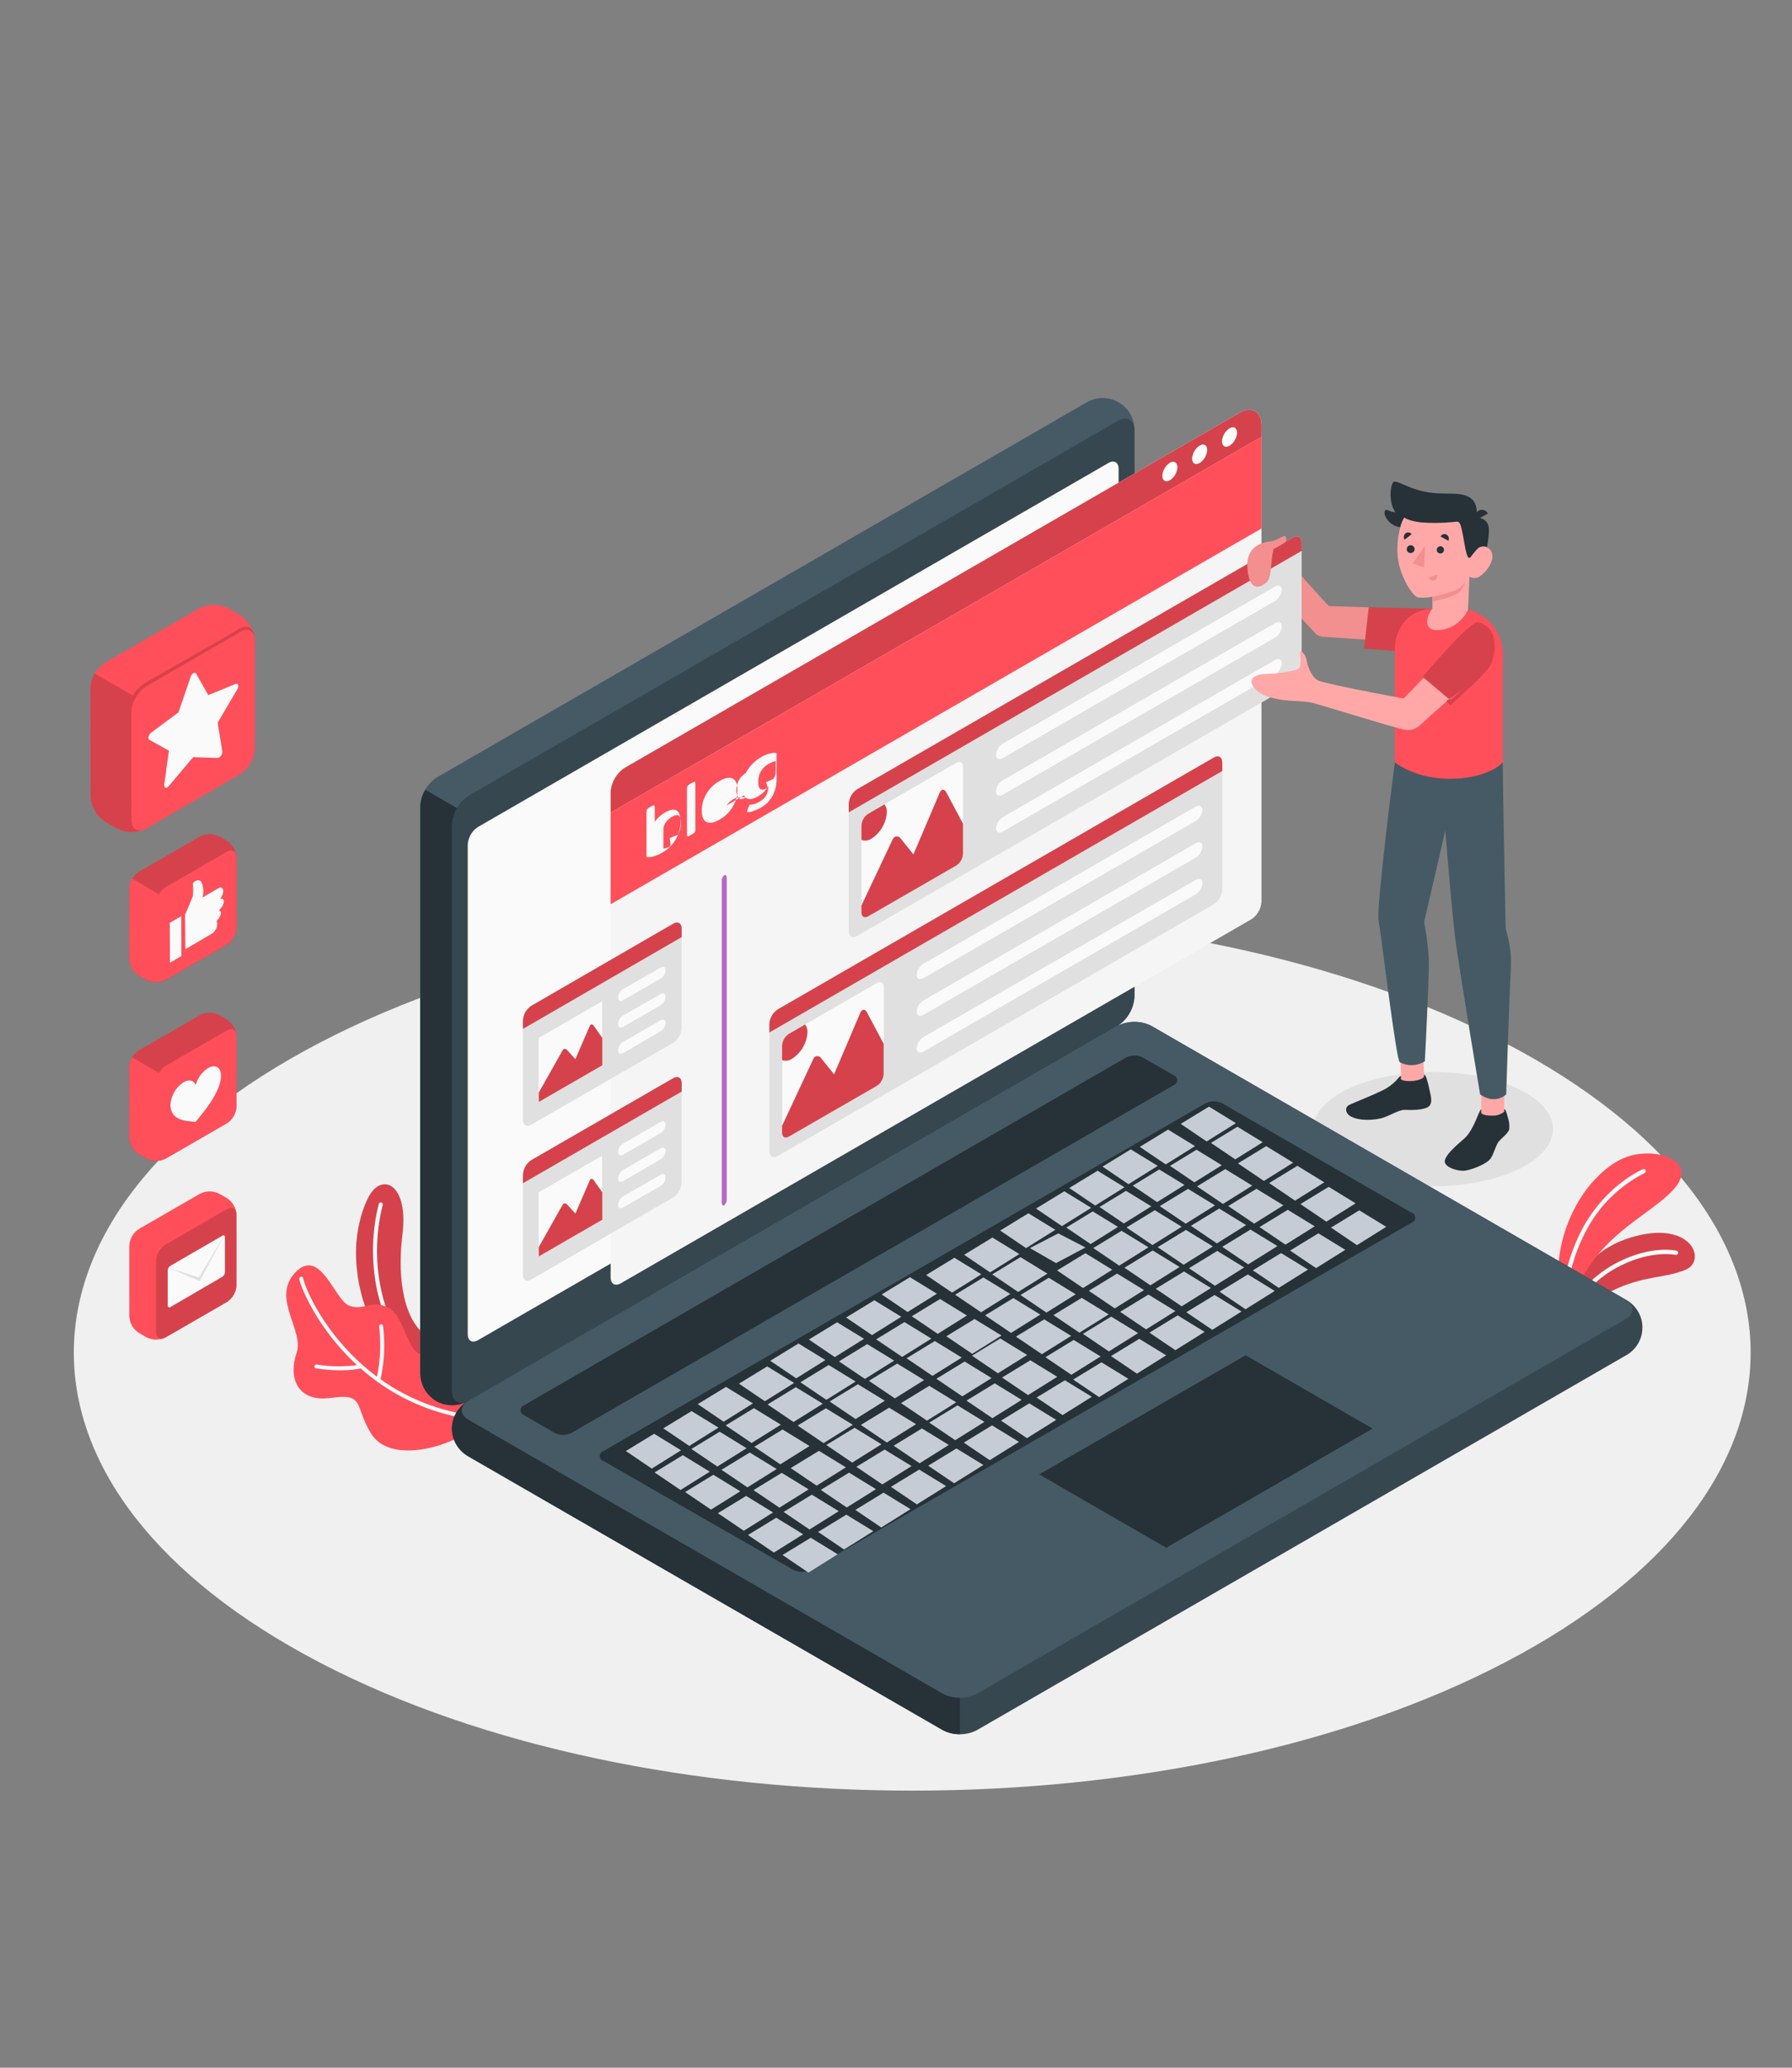 <?xml version="1.0" encoding="UTF-8"?>
<!DOCTYPE svg PUBLIC "-//W3C//DTD SVG 1.1//EN" "http://www.w3.org/Graphics/SVG/1.1/DTD/svg11.dtd">
<!-- Creator: CorelDRAW 2018 (64-Bit Evaluation Version) -->
<svg xmlns="http://www.w3.org/2000/svg" xml:space="preserve" width="88.053mm" height="101.6mm" version="1.1" style="shape-rendering:geometricPrecision; text-rendering:geometricPrecision; image-rendering:optimizeQuality; fill-rule:evenodd; clip-rule:evenodd"
viewBox="0 0 8805.28 10159.98"
 xmlns:xlink="http://www.w3.org/1999/xlink"
 enable-background="new 0 0 128 128">
 <rect x="0" y="0" width="8805.28" height="10159.98" fill="#808080" stroke="none"/>
 <defs>
  <style type="text/css">
   <![CDATA[
    .str0 {stroke:#C6CCD5;stroke-width:20;stroke-miterlimit:22.926}
    .fil9 {fill:#263238}
    .fil8 {fill:#37474F}
    .fil10 {fill:#455A64}
    .fil13 {fill:#BA68C8}
    .fil16 {fill:#C6CCD5}
    .fil4 {fill:#D6424B}
    .fil7 {fill:#E0E0E0}
    .fil3 {fill:#F0F0F0}
    .fil14 {fill:#F28F8F}
    .fil2 {fill:#F4C412}
    .fil11 {fill:whitesmoke}
    .fil0 {fill:#F6D838}
    .fil1 {fill:#FAE7A8}
    .fil5 {fill:#FAFAFA}
    .fil6 {fill:#FF4F5A}
    .fil15 {fill:#FFA8A7}
    .fil12 {fill:white}
   ]]>
  </style>
 </defs>
 <g id="Layer_x0020_1">
  <path class="fil0" d="M10636.36 3009.1c3.44,-14.77 4.77,-8.74 -13.9,-9.88 0,18.76 -4.36,15.11 13.9,9.88 19.09,33.3 4.09,18.43 -1.49,65.53 -3.56,30.1 -1.15,78.57 -1.77,110.94 -0.87,45.04 15.84,174.19 -5.35,199.55 19.91,37.66 53.28,24.73 81.5,9.25 26.73,-14.67 41.16,-24.26 69.51,-40.61 46.65,-26.91 100.92,-63.98 145.56,-82.7 21.23,-26.74 15.27,-9.07 39.86,-29.24 14.7,-12.06 14.73,-17.37 26.29,-32.3 15.26,-64.47 32.2,-341.12 -5.88,-380.94 -36.91,-15.56 -136.89,59.45 -175.21,80.89 -30.96,17.31 -55.86,33.65 -85.32,50.02 -85.77,47.68 -31.78,44.23 -87.7,49.61z"/>
  <path class="fil1" d="M10587.64 3012.19c22.33,-17.42 13.95,-24.51 34.82,-12.97 18.67,1.14 17.34,-4.89 13.9,9.88 55.92,-5.38 1.93,-1.93 87.7,-49.61 29.46,-16.37 54.36,-32.71 85.32,-50.02 38.32,-21.44 138.3,-96.45 175.21,-80.89 38.08,39.82 21.14,316.47 5.88,380.94 -11.56,14.93 -11.59,20.24 -26.29,32.3 -24.59,20.17 -18.63,2.5 -39.86,29.24 33.25,-17.68 53.55,-29.35 66.15,-61.54 36.78,-45.92 21.51,-355.84 12.76,-373.74 -11.95,-24.41 -54.27,-46.94 -94.84,-41.13 -27.19,3.9 -139.38,74.36 -171.52,93.48 -60.58,36.04 -128.41,58 -149.23,124.06z"/>
  <path class="fil2" d="M10587.64 3012.19c-7.78,60.27 -2.98,144.35 -3.03,207.25 -0.07,80.12 -17.85,156.61 43.14,165.68 21.19,-25.36 4.48,-154.51 5.35,-199.55 0.62,-32.37 -1.79,-80.84 1.77,-110.94 5.58,-47.1 20.58,-32.23 1.49,-65.53 -18.26,5.23 -13.9,8.88 -13.9,-9.88 -20.87,-11.54 -12.49,-4.45 -34.82,12.97z"/>
  <g id="_2827439865808">
   <g>
    <path class="fil3" d="M1569.33 8168.06c1608.91,840.46 4217.26,840.64 5826.17,0 1608.9,-840.65 1608.71,-2203.2 0,-3043.66 -1608.71,-840.46 -4217.26,-840.46 -5826.17,0 -1608.9,840.46 -1608.71,2203.4 0,3043.66z"/>
    <path class="fil4" d="M7737.09 6522.29c0,0 20.16,-101.39 183.75,-179.73 159.19,-76.8 250.97,-58.95 360.23,-102.92 109.25,-43.97 30.72,-250.58 -268.83,-158.8 -274.38,84.11 -302.23,321.63 -302.23,321.63l27.08 119.82z"/>
    <path class="fil5" d="M7708.29 6484.27c-0.55,0.07 -1.1,0.12 -1.64,0.12 -0.54,0 -1.1,-0.05 -1.63,-0.14 -4.27,-1.46 -7.12,-5.48 -7.12,-9.98 0,-1.17 0.2,-2.34 0.58,-3.46 38.4,-109.83 134.42,-211.22 259.61,-273.05 160.52,-78.53 274.77,-53.57 279.57,-52.42 4.76,1.08 8.14,5.31 8.14,10.18 0,5.77 -4.67,10.44 -10.43,10.44 -0.78,0 -1.56,-0.09 -2.31,-0.26 -1.15,0 -112.33,-24.19 -265.75,50.89 -120.01,58.75 -213.14,156.3 -249.62,261.14 -1.62,3.8 -5.28,6.33 -9.4,6.52l0 0.02z"/>
    <path class="fil6" d="M7713.47 6395.94c0,0 19.2,-57.61 93.13,-170.32 127.5,-195.47 335.46,-280.92 426.47,-392.68 97.94,-120.58 -71.43,-195.08 -223.7,-153.61 -87.17,24.2 -166.67,103.68 -208.33,157.26 -88.25,116.36 -138.97,257.28 -145,403.19l57.43 156.16z"/>
    <path class="fil5" d="M7684.87 6400.55l0 0c-5.69,-0.23 -10.19,-4.89 -10.19,-10.57 0,-0.07 0,-0.14 0,-0.2 8.86,-126.7 45.12,-250.51 105.83,-361.99 115.21,-206.8 286.11,-280.34 293.41,-283.42 0.76,-0.15 1.56,-0.24 2.37,-0.24 5.83,0 10.57,4.73 10.57,10.56 0,3.62 -1.85,6.99 -4.9,8.93 -120.2,60.19 -219.23,156.02 -283.25,274.21 -59.21,108.52 -94.49,228.91 -103.13,352.36 -0.07,5.74 -4.76,10.35 -10.53,10.35 -0.06,0 -0.13,0 -0.19,0l0.01 0.01z"/>
    <path class="fil4" d="M2101.41 6568.75c-138.06,-92.74 -144.2,-342.37 -124.24,-499.24 31.69,-249.62 -96,-307.22 -161.1,-197 -31.48,53.57 -71.05,169.93 -66.63,305.5 7.1,212.37 99.08,466.41 321.82,558.57l30.15 -167.83z"/>
    <path class="fil5" d="M2072.99 6722.37c-2.24,-0.02 -4.42,-0.83 -6.14,-2.31 -233.68,-199.89 -270.35,-556.85 -205.45,-804.36 1.09,-4.41 5.06,-7.51 9.6,-7.51 5.46,0 9.9,4.44 9.9,9.9 0,0.81 -0.1,1.62 -0.3,2.41 -63.37,241.75 -28.23,590.45 199.32,784.96 2.11,1.79 3.34,4.42 3.34,7.19 0,2.3 -0.86,4.53 -2.38,6.26 -1.75,2.19 -4.41,3.47 -7.21,3.47 -0.22,0 -0.44,-0.01 -0.66,-0.03l-0.02 0.02z"/>
    <path class="fil6" d="M2308.98 7029.59c-120.2,86.41 -396.52,161.1 -486.38,13.06 -83.53,-137.68 -27.65,-197.78 -197.2,-173.97 -169.55,23.8 -208.53,-107.91 -168.4,-219.28 40.13,-111.37 -126.92,-272.47 -5,-398.05 121.93,-125.58 192.02,135.57 262.68,163.79 70.65,28.22 113.87,-32.65 195.28,11.71 81.42,44.36 89.29,225.81 168.59,229.27 129.8,5.95 348.32,5 364.83,120.78 16.52,115.79 -134.4,252.69 -134.4,252.69z"/>
    <path class="fil5" d="M2358.71 6978.9l-0.96 0c-628.86,-65.67 -872.14,-614.46 -887.12,-694.33 -0.08,-0.58 -0.14,-1.16 -0.14,-1.74 0,-5.39 4.37,-9.76 9.76,-9.76 4.73,0 8.77,3.38 9.6,8.03 14.6,78.53 252.89,614.45 870.22,678.77 4.92,0.48 8.69,4.62 8.69,9.57 0,0.33 -0.02,0.67 -0.05,1 -0.66,4.84 -4.8,8.46 -9.7,8.46 -0.09,0 -0.19,0 -0.28,0l-0.02 0z"/>
    <path class="fil5" d="M1671.1 6733.12c-39.68,-0.02 -79.33,-3.34 -118.43,-9.64 -4.57,-0.82 -7.86,-4.79 -7.86,-9.41 0,-0.57 0.05,-1.14 0.15,-1.7 0.75,-4.54 4.68,-7.87 9.28,-7.87 0.63,0 1.25,0.06 1.85,0.18 35.72,5.85 72.09,8.87 108.3,8.87 36.22,0 72.59,-3.02 108.3,-8.87 0.64,-0.13 1.3,-0.19 1.96,-0.19 4.59,0 8.58,3.2 9.56,7.69 0.13,0.63 0.2,1.27 0.2,1.92 0,4.56 -3.21,8.49 -7.68,9.4 -32.64,6.36 -65.94,9.64 -99.24,9.64 -2.07,0 -4.34,-0.07 -6.35,-0.07l-0.04 0.05z"/>
    <path class="fil5" d="M1858.7 6790.53l-2.11 0c-4.37,-0.99 -7.49,-4.89 -7.49,-9.38 0,-0.65 0.07,-1.32 0.21,-1.96 12.56,-55.59 19.02,-112.79 19.02,-169.9 0,-30.29 -1.87,-60.86 -5.43,-90.86 -0.04,-0.5 -0.08,-1.02 -0.08,-1.53 0,-5.38 4.35,-9.73 9.72,-9.73 4.77,0 8.85,3.48 9.6,8.19 3.9,31.48 5.88,63.52 5.88,95.27 0,58.39 -6.71,116.7 -19.75,173.58 -1.32,3.78 -4.93,6.33 -8.99,6.33 -0.18,0 -0.37,-0.01 -0.57,-0.02l-0.01 0.01z"/>
    <path class="fil6" d="M681.84 6039.17l301.46 -173.97c14.49,-7.29 30.54,-11.1 46.76,-11.1 16.23,0 32.28,3.81 46.76,11.09l38.4 22.08c27.68,17.95 45.1,48.09 46.85,81.04l0 347.93c-1.78,32.92 -19.22,63.03 -46.83,81.02l-301.27 173.97c-14.51,7.29 -30.55,11.1 -46.78,11.1 -16.22,0 -32.27,-3.81 -46.76,-11.09l-38.4 -22.08c-27.59,-17.99 -44.96,-48.12 -46.65,-81.03l-0.01 -347.93c1.76,-32.83 19.01,-62.94 46.47,-81.04l0 0.01z"/>
    <path class="fil4" d="M1161.68 5968.31c0,-29.95 -20.93,-42.05 -46.85,-27.07l-301.27 173.97c-27.63,17.98 -45.05,48.09 -46.85,81.02l0 347.93c0,29.77 20.93,41.87 46.85,27.07l301.27 -173.97c27.63,-17.99 45.06,-48.1 46.87,-81.03l-0.02 -347.92z"/>
    <path class="fil5" d="M836.59 6220.05l256.34 -148.43c6.72,-4.04 12.29,0 12.29,7.1l0 172.82c-0.42,8.75 -4.98,16.8 -12.26,21.69l-256.37 149.59c-6.91,4.03 -12.48,0 -12.48,-7.3l0 -172.82c0.2,-9.15 4.88,-17.63 12.5,-22.67l-0.02 0.02z"/>
    <polygon class="fil7" points="824.12,6227.35 977.16,6277.08 1105.23,6064.33 981.38,6294.94 "/>
    <path class="fil4" d="M681.84 5161.08l301.46 -173.97c14.47,-7.38 30.52,-11.23 46.76,-11.23 16.25,0 32.29,3.85 46.76,11.23l38.4 22.08c27.55,18.01 44.84,48.16 46.48,81.02l0 347.94c-1.75,32.89 -19.19,62.98 -46.85,80.84l-301.27 173.97c-14.48,7.37 -30.53,11.22 -46.77,11.22 -16.25,0 -32.29,-3.85 -46.76,-11.23l-38.4 -21.88c-27.6,-18.22 -44.9,-48.57 -46.47,-81.62l-0.01 -347.34c1.81,-32.88 19.16,-62.98 46.68,-81.04l-0.01 0.01z"/>
    <path class="fil6" d="M1161.68 5090.23c0,-29.95 -20.93,-42.05 -46.85,-27.07l-301.27 173.97c-27.67,17.94 -45.1,48.08 -46.85,81.02l0 348.13c0,29.76 20.93,41.86 46.85,26.88l301.27 -173.97c27.68,-17.87 45.12,-47.96 46.86,-80.86l-0.01 -348.1z"/>
    <path class="fil6" d="M635.17 5589.47c1.81,32.86 19.16,62.97 46.68,81.03l38.4 21.88c14.53,7.38 30.64,11.27 46.95,11.27 13.18,0 26.26,-2.54 38.49,-7.43 -22.09,8.25 -38.4,-4.03 -38.4,-30.72l-0.01 -347.35c0.51,-16.29 5.29,-32.21 13.83,-46.09l-131.72 -76.81c-8.36,13.96 -13.07,29.84 -13.63,46.09l-0.59 348.13z"/>
    <path class="fil5" d="M961.21 5512.66l-31.1 -3.45c-42.25,-3.46 -92.55,-19.2 -92.55,-80.46 2.47,-45.09 26.32,-86.35 64.14,-110.99 27.65,-15.94 51.08,-9.41 60.1,13.63 9.1,-34.13 30.53,-63.79 60.1,-83.14 35.52,-20.35 64.14,-3.83 64.14,37.07 0,59.13 -49.92,134.41 -91.97,186.45l-32.86 40.89z"/>
    <path class="fil4" d="M681.84 4283.76l301.46 -173.97c14.47,-7.38 30.52,-11.24 46.76,-11.24 16.25,0 32.29,3.86 46.76,11.23l38.4 22.08c27.67,17.86 45.11,47.96 46.85,80.85l0 347.93c-1.7,32.94 -19.16,63.11 -46.85,81.03l-301.27 173.97c-14.47,7.38 -30.51,11.23 -46.76,11.23 -16.24,0 -32.29,-3.85 -46.76,-11.23l-38.4 -21.88c-27.51,-18.07 -44.86,-48.17 -46.65,-81.04l-0.01 -348.51c1.94,-32.64 19.18,-62.47 46.48,-80.44l-0.01 -0.01z"/>
    <g>
     <path class="fil6" d="M813.56 4815.06c-25.92,14.99 -46.85,2.89 -46.85,-26.88l0 -347.93c1.71,-32.94 19.17,-63.11 46.86,-81.03l301.27 -173.97c25.92,-14.98 46.85,-2.88 46.85,26.89l0 347.93c-1.7,32.94 -19.16,63.11 -46.85,81.03l-301.28 173.96zm0 0l0 0 0 0z"/>
    </g>
    <path class="fil6" d="M635.17 4712.15c1.81,32.87 19.16,62.97 46.68,81.03l38.4 21.88c14.53,7.39 30.64,11.27 46.95,11.27 13.18,0 26.26,-2.54 38.49,-7.43 -22.09,8.25 -38.4,-4.03 -38.4,-30.72l-0.01 -347.93c0.51,-16.29 5.29,-32.2 13.83,-46.09l-131.72 -76.8c-8.36,13.94 -13.07,29.82 -13.63,46.07l-0.59 348.72z"/>
    <path class="fil5" d="M909.18 4494.98c0,0 35.13,-81.04 38.4,-92.75 0.86,-9.98 1.33,-20.13 1.33,-30.15 0,-10.02 -0.47,-20.18 -1.32,-30.16 0,-7.68 32.07,-29.38 42.43,-7.1 6.05,14.36 9.17,29.8 9.17,45.38 0,9.95 -1.28,19.88 -3.78,29.51l78.15 -45.5c16.52,-9.6 23.24,3.84 23.43,14.6 -0.54,12.24 -4.99,24.03 -12.67,33.59 -7.69,9.55 15.74,-4.61 15.74,16.32 -0.95,14.87 -7.88,28.74 -19.21,38.41 -11.32,9.66 5,3.83 5.19,19.2 -2.31,15.05 -10.12,28.74 -21.89,38.4 2.31,5.4 3.51,11.22 3.51,17.1 0,0.7 -0.02,1.41 -0.06,2.1 -1.95,18.63 -12.55,35.28 -28.6,44.94l-128.09 75.08 -1.73 -168.97z"/>
    <polygon class="fil5" points="835.06,4730.38 891.32,4697.55 890.56,4501.69 834.11,4534.53 "/>
    <path class="fil6" d="M516.89 3255.71l461.99 -266.71c22.18,-11.27 46.76,-17.14 71.64,-17.14 24.88,0 49.45,5.87 71.63,17.13l57.6 33.6c42.4,27.57 69.11,73.75 71.8,124.24l0 533.43c-2.89,50.21 -29.59,96.11 -71.8,123.47l-460.86 267.27c-22.19,11.25 -46.8,17.14 -71.7,17.14 -24.9,0 -49.51,-5.89 -71.73,-17.14l-57.6 -33.6c-42.28,-27.61 -68.9,-73.79 -71.62,-124.22l-0.01 -533.44c2.5,-50.2 28.75,-96.27 70.67,-124.03l-0.01 0z"/>
    <path class="fil4" d="M1252.31 3143.56c0,-26.69 -13.05,-93.13 -81.6,-51.08 -68.55,42.05 -405.35,232.35 -451.82,260 -32.22,17.69 -57.72,45.61 -72.39,79.31l36.67 36.87 569.14 -325.1z"/>
    <g>
     <path class="fil6" d="M718.89 4071c-39.75,22.85 -71.82,4.42 -71.82,-41.28l0 -533.23c2.64,-50.55 29.38,-96.83 71.84,-124.42l460.82 -266.72c39.75,-22.85 71.82,-4.22 71.82,41.48l0 533.42c-2.89,50.22 -29.59,96.12 -71.8,123.48l-460.86 267.27zm0 0l0 0 0 0z"/>
    </g>
    <path class="fil4" d="M445.27 3913.17c2.73,50.44 29.35,96.62 71.64,124.22l57.6 33.6c22.32,11.26 46.98,17.12 71.97,17.12 20.25,0 40.37,-3.87 59.17,-11.35 -33.8,12.86 -59.52,-6.15 -59.52,-47.05l-0.01 -533.22c0.88,-24.96 8.18,-49.32 21.14,-70.66l-201.81 -116.55c-12.93,21.36 -20.16,45.71 -20.94,70.66l0.76 533.23z"/>
    <path class="fil5" d="M963.52 3309.85l59.91 105.6 134.41 -54.92c12.67,-5.18 17.86,9.8 8.64,25.54l-96.97 165.13 22.85 140.94c2.12,13.44 -11.13,32.07 -22.46,31.87l-120.59 -3.63 -120.01 142.09c-11.34,13.44 -24.59,9.98 -22.47,-5.95l23.24 -168.02 -96 -53.18c-9.22,-5 -4.04,-25.92 8.63,-35.34l134.42 -99.85 59.9 -174.92c4.42,-15.93 20.74,-25.35 26.5,-15.36z"/>
    <path class="fil7" d="M7458.67 5746.54c-230.42,109.64 -602.93,109.64 -832.97,0 -230.03,-109.64 -230.42,-288.02 0,-396.9 230.42,-108.88 602.93,-109.64 832.97,0 230.03,109.64 229.27,287.25 0,396.9z"/>
    <path class="fil8" d="M2220.46 7019.41c4.15,56.58 35.07,107.92 83.16,138.06l2329.73 1344.11c25.71,13.06 54.24,19.88 83.12,19.88 28.88,0 57.41,-6.82 83.14,-19.88l3187.47 -1840.47c51.17,-27.02 83.24,-80.18 83.24,-138.07 0,-57.88 -32.07,-111.05 -83.24,-138.05l-2329.52 -1344.11c-25.75,-13.06 -54.28,-19.88 -83.15,-19.88 -28.88,0 -57.41,6.82 -83.14,19.87l-3187.48 1840.48c-48.16,30.12 -79.13,81.4 -83.33,138.05l0 0.01z"/>
    <path class="fil9" d="M3181.69 6374.43l-878.09 506.93c-51.15,26.99 -83.22,80.16 -83.22,138.04 0,57.89 32.07,111.05 83.25,138.06l2329.73 1344.12c24.17,12.64 51.15,19.26 78.47,19.26 1.53,0 3.12,-0.02 4.64,-0.06l0.01 -2146.35 -1534.79 0z"/>
    <path class="fil10" d="M2142.51 6884.24c-47.01,-31.82 -76,-84.22 -77.95,-140.96l-0.02 -2780.19c3.09,-58.51 34.03,-112.06 83.15,-144.01l3187.47 -1839.52c24.86,-15.59 53.68,-23.89 83.04,-23.89 86.31,0 156.3,69.99 156.3,156.3 0,1.87 -0.04,3.8 -0.09,5.65l0 2779.24c-3.13,58.52 -34.05,112.05 -83.15,144.01l-3187.47 1840.48c-25.65,13.63 -54.36,20.78 -83.46,20.78 -26.95,0 -53.59,-6.13 -77.82,-17.91l0 0.02z"/>
    <path class="fil9" d="M2454.53 4091.74l-364.84 -211.22c-14.87,24.78 -23.21,52.92 -24.17,81.8l-0.01 2780.97c-0.06,1.8 -0.1,3.69 -0.1,5.52 0,86.31 69.99,156.3 156.3,156.3 29.29,0 58.04,-8.26 82.86,-23.77l363.49 -209.87 -213.53 -2579.73z"/>
    <path class="fil8" d="M2220.46 4053.34l0 2780.01c0,53 37.25,74.51 83.15,48.01l3187.47 -1840.48c49.08,-31.97 80.01,-85.5 83.12,-144.02l0.02 -2780c0,-53 -37.25,-74.51 -83.15,-48.01l-3187.47 1840.29c-49.06,32.06 -79.98,85.68 -83.12,144.21l-0.02 -0.01z"/>
    <path class="fil10" d="M2303.6 6977.36l2329.73 1345.07c25.73,13.06 54.26,19.88 83.14,19.88 28.88,0 57.41,-6.82 83.14,-19.88l3187.47 -1840.47c46.09,-26.5 46.09,-69.52 0,-96.01l-2329.52 -1345.07c-25.75,-13.06 -54.28,-19.88 -83.15,-19.88 -28.88,0 -57.41,6.82 -83.14,19.87l-3187.48 1840.48c-46.08,26.51 -46.08,69.51 -0.19,96.01z"/>
    <path class="fil5" d="M2348.34 4063.52l3098.18 -1788.64c27.46,-15.94 49.92,-3.07 49.92,28.8l0.01 2406.55c-1.96,35.07 -20.5,67.17 -49.93,86.4l-3098.18 1788.64c-27.65,15.93 -49.92,3.07 -49.92,-28.8l-0.01 -2407.13c2.06,-34.9 20.62,-66.79 49.95,-85.82l-0.02 0z"/>
    <path class="fil9" d="M2573.96 6905.36l2958.78 -1708.94c12.88,-6.54 27.13,-9.94 41.57,-9.94 14.43,0 28.68,3.4 41.56,9.93l151.5 87.36c10.29,3.48 17.22,13.14 17.22,24 0,10.87 -6.93,20.52 -17.21,24.01l-2959.35 1708.76c-12.87,6.5 -27.12,9.91 -41.56,9.91 -14.44,0 -28.69,-3.41 -41.57,-9.93l-150.94 -87.74c-9.86,-3.72 -16.39,-13.17 -16.39,-23.72 0,-10.55 6.53,-20 16.4,-23.72l-0.01 0.02z"/>
    <path class="fil9" d="M2963.95 7130.59l2958.78 -1708.94c12.87,-6.54 27.12,-9.95 41.56,-9.95 14.44,0 28.69,3.41 41.57,9.93l930.89 537.65c10.3,3.49 17.21,13.14 17.21,24.01 0,10.86 -6.91,20.52 -17.21,24l-2955.31 1706.26c-12.91,6.52 -27.19,9.93 -41.66,9.93 -14.47,0 -28.75,-3.41 -41.67,-9.94l-933.96 -535.34c-10.23,-3.44 -17.14,-13.04 -17.14,-23.84 0,-10.72 6.82,-20.28 16.95,-23.78l-0.01 0.01z"/>
    <polygon class="fil9" points="5106.27,7244.65 6120.31,6659.19 6744.37,7019.41 5730.33,7604.87 "/>
    <path class="fil11" d="M3069.56 3772.8l3021.37 -1744.47c59.14,-34.18 107.53,-6.15 107.53,62.02l0 2340.29c-2.04,35.08 -20.57,67.13 -49.93,86.42l-3098.18 1788.63c-27.45,15.74 -49.92,2.88 -49.92,-28.8l0 -2384.46c2.81,-48.55 28.47,-92.96 69.14,-119.63l-0.01 0z"/>
    <path class="fil4" d="M6198.46 2146.42l0 -56.06c0,-68.17 -48.38,-96.01 -107.53,-62.02l-3021.37 1744.46c-40.66,26.67 -66.32,71.08 -69.12,119.63l0 100.42 3198.02 -1846.43z"/>
    <path class="fil12" d="M5747.8 2274.11c-21.58,14.43 -35.12,38.22 -36.49,64.15 0,23.61 16.71,33.21 37.07,21.31 21.91,-14.11 35.71,-37.91 37.05,-63.95 -0.57,-23.62 -16.51,-33.22 -37.63,-21.51z"/>
    <path class="fil12" d="M5894.69 2189.43c-21.92,14.2 -35.72,38.07 -37.06,64.15 0,23.62 16.52,33.03 37.06,21.32 22.05,-14.43 35.85,-38.6 37.04,-64.92 0.02,-22.85 -16.68,-32.45 -37.04,-20.55z"/>
    <path class="fil12" d="M6041.58 2104.56c-21.87,14.24 -35.66,38.08 -37.06,64.14 0,23.62 16.51,33.22 37.06,21.32 21.8,-14.2 35.51,-37.98 36.87,-63.95 0,-23.62 -16.51,-33.22 -36.87,-21.51z"/>
    <polygon class="fil6" points="3000.43,3992.85 3000.43,4443.13 6198.27,2596.9 6198.27,2146.42 "/>
    <path class="fil5" d="M3209.92 4208.49c-6.45,2 -13.21,3.03 -19.99,3.03 -4.44,0 -8.87,-0.44 -13.22,-1.31l-0.01 -220.62c0,-0.17 0,-0.36 0,-0.54 0,-4 0.93,-7.96 2.7,-11.55 2.28,-3.61 5.46,-6.59 9.22,-8.64l16.51 -9.41c4.22,-2.5 7.3,-3.27 9.22,-2.12 1.92,1.15 2.88,4.04 2.88,8.84l0 72.58c6.12,-9.5 13.5,-18.17 21.89,-25.73 8.9,-8.09 18.75,-15.2 29.2,-21.12 24.2,-14.02 42.82,-17.28 56.07,-9.42 13.25,7.87 19.2,25.74 19.2,53.39 -0.01,0.59 -0.01,1.22 -0.01,1.82 0,30.41 -7.97,60.31 -23.06,86.69 -16.4,27.72 -39.96,50.63 -68.14,66.23 -13.24,7.87 -27.58,13.93 -42.45,17.88l-0.01 0zm122.7 -107.92c8.5,-16.76 12.92,-35.29 12.92,-54.07 0,-1.17 -0.02,-2.38 -0.05,-3.54 0,-19.2 -3.45,-30.72 -10.18,-35.52 -6.73,-4.8 -18.05,-2.88 -33.99,6.33 -11.34,6.69 -21.23,15.66 -28.98,26.31 -7.97,9.93 -12.43,22.24 -12.67,34.96l-0.01 93.51c1.16,0.11 2.32,0.18 3.48,0.18 3.93,0 7.83,-0.72 11.5,-2.11 6.65,-2.18 13.12,-5.01 19.21,-8.45 0.4,-3.63 0.6,-7.3 0.6,-10.96 0,-9.74 -1.43,-19.47 -4.24,-28.78l42.41 -17.86z"/>
    <path class="fil5" d="M3378.32 4109.22c-1.92,-1.35 -2.88,-4.04 -2.88,-8.64l0 -225.82c0,-0.21 0,-0.44 0,-0.67 0,-3.98 0.99,-7.91 2.89,-11.41 2.18,-3.71 5.38,-6.71 9.22,-8.65l17.09 -9.8c4.22,-2.5 7.29,-3.07 9.21,-2.11 1.92,0.95 2.88,4.03 2.88,8.83l0 225.81c0.02,0.33 0.03,0.68 0.03,1.02 0,3.73 -0.93,7.42 -2.71,10.69 -2.25,3.76 -5.51,6.83 -9.41,8.84l-17.08 9.79c-4.44,2.5 -7.52,3.84 -9.24,2.12z"/>
    <path class="fil5" d="M3471.06 4038.94c-15.17,-8.26 -22.65,-26.89 -22.65,-56.27 0.01,-0.13 0.01,-0.3 0.01,-0.44 0,-28.91 7.84,-57.3 22.66,-82.11 15.64,-26.23 38,-47.93 64.71,-62.8 27.84,-16.13 49.53,-19.2 64.71,-11.9 15.18,7.29 22.85,26.88 22.85,56.26 0,0.21 0,0.41 0,0.61 0,28.87 -7.93,57.26 -22.86,81.97 -15.65,26.27 -37.99,48.04 -64.7,62.96 -28.05,16.13 -49.56,19.97 -64.73,11.72zm228.89 -156.89c7.84,-15.16 11.95,-32.03 11.95,-49.12 0,-0.77 -0.01,-1.57 -0.03,-2.33 0,-19.2 -4.04,-31.68 -11.9,-37.25 -7.87,-5.57 -19.21,-3.84 -34.76,5 -14.64,8.23 -26.69,20.42 -34.76,35.14 -7.95,15.05 -12.13,31.85 -12.13,48.88 0,0.73 0.01,1.47 0.03,2.18 -0.01,19.47 4.02,32.27 12.08,38.4 8.07,5.77 19.2,4.22 34.76,-4.41 -6.38,-1.42 -12.93,-2.15 -19.49,-2.15 -30.38,0 -58.69,15.42 -75.17,40.94l129.42 -75.28z"/>
    <path class="fil5" d="M3700.71 3985.55c-7.82,3.21 -16.22,4.86 -24.7,4.86 -0.78,0 -1.58,-0.02 -2.36,-0.04 -3.45,0 -4.22,-2.5 -2.5,-6.72l9.22 -23.61c0.73,-2.31 2.06,-4.36 3.85,-5.96 0.52,-0.14 1.07,-0.22 1.63,-0.22 0.55,0 1.1,0.08 1.62,0.22 16.46,-1.27 32.36,-6.77 46.09,-15.94 13,-7.09 23.96,-17.52 31.68,-30.16 6.61,-12.98 10.08,-27.39 10.08,-41.98 0,-1.36 -0.04,-2.74 -0.09,-4.09 -5.66,10.52 -12.8,20.22 -21.12,28.8 -8.64,8.72 -18.5,16.23 -29.19,22.28 -24,13.82 -42.82,17.09 -56.26,9.8 -13.45,-7.29 -20.17,-24.97 -20.17,-52.42 0,-0.45 0,-0.92 0,-1.35 0,-29.84 8.34,-59.14 24.02,-84.51 17.28,-27.23 41.24,-49.74 69.52,-65.28 12.79,-7.61 26.65,-13.39 41.06,-17.1 6.81,-2.01 13.87,-3.03 20.96,-3.03 3.91,0 7.83,0.32 11.68,0.94l0 127.69c0.01,0.6 0.01,1.26 0.01,1.86 0,27.79 -6.61,55.19 -19.21,79.92 -13.6,25.35 -34.3,46.27 -59.52,60.12 -11.56,6.32 -23.8,11.71 -36.3,15.93l0 -0.01zm99.47 -158.02c7.32,-10.9 11.28,-23.73 11.33,-36.87l0 -50.31c-5.35,0.45 -10.6,1.75 -15.55,3.85 -6.62,2.59 -13.08,5.75 -19.2,9.41 -31.36,16.64 -50.98,49.28 -50.98,84.79 0,1.49 0.05,3.02 0.1,4.49 0,19.21 3.65,29.96 11.14,34.76 7.49,4.8 19.2,2.5 34.18,-6.15 -0.82,-9.68 -3.29,-19.16 -7.3,-28.03l36.28 -15.94z"/>
    <path class="fil13" d="M3546.33 4327.15l0 1582.79c0,10.57 5.57,15.94 12.29,11.91 7.8,-6.54 12.3,-16.19 12.3,-26.35 0,-0.12 0,-0.24 0,-0.35l-0.01 -1582.78c0,-10.56 -5.57,-15.75 -12.28,-11.71 -7.77,6.37 -12.29,15.91 -12.29,25.97 0,0.17 0,0.36 0,0.52l-0.01 0z"/>
    <path class="fil7" d="M2610.45 4941.22l696.82 -403.24c23.04,-13.25 41.67,-2.5 41.67,24l0 490.22c-1.56,29.27 -17.08,56.05 -41.66,72.01l-696.82 402.27c-22.85,13.25 -41.47,2.5 -41.47,-24l-0.02 -489.06c1.55,-29.3 16.96,-56.11 41.49,-72.2l-0.01 0z"/>
    <path class="fil4" d="M3349.51 4562.76c0,-26.5 -19.2,-37.25 -41.67,-24l-696.82 403.23c-24.45,16.04 -39.87,42.78 -41.47,72l0 41.67 779.96 -451.05 0 -41.85z"/>
    <polygon class="fil5" points="2646.73,5100.02 2958.77,4919.91 2958.77,5235.2 2646.73,5415.31 "/>
    <path class="fil4" d="M2646.93 5369.42l116.94 -207.77c2.09,-4.74 6.78,-7.8 11.96,-7.8 4.15,0 8.05,1.97 10.51,5.31l40.9 44.93 70.47 -162.64c4.22,-9.8 12.48,-10.75 19.2,-1.92l42.63 60.49 0 134.41 -312.02 180.12 -0.59 -45.13z"/>
    <path class="fil5" d="M3036.92 4902.05c0,14.98 11.13,20.73 24.96,12.67l183.96 -106.19c14.44,-9.14 23.72,-24.62 24.96,-41.66 0,-14.98 -11.14,-20.74 -24.77,-12.67l-184.54 105.61c-14.51,9.27 -23.68,25.02 -24.56,42.24l-0.01 0z"/>
    <path class="fil5" d="M3036.92 5032.62c0,14.98 11.13,20.73 24.96,12.86l183.96 -106.38c14.5,-9.1 23.78,-24.59 24.96,-41.66 0,-14.99 -11.14,-20.55 -24.77,-12.67l-184.54 105.23c-14.55,9.42 -23.7,25.3 -24.56,42.62l-0.01 0z"/>
    <path class="fil5" d="M3036.92 5161.27c0,15.17 11.13,20.74 24.96,12.87l183.96 -106.39c14.49,-9.01 23.78,-24.45 24.96,-41.47 0,-14.98 -11.14,-20.73 -24.77,-12.86l-184.54 106.38c-14.33,9.09 -23.48,24.52 -24.56,41.47l-0.01 0z"/>
    <path class="fil7" d="M2610.45 5700.07l696.82 -402.27c23.04,-13.25 41.67,-2.5 41.67,24l0 490.22c-1.56,29.25 -17.08,56.03 -41.66,71.99l-696.82 403.23c-22.85,13.25 -41.47,2.5 -41.47,-24l-0.02 -491.16c1.61,-29.24 17.03,-55.98 41.49,-72.03l-0.01 0.02z"/>
    <path class="fil4" d="M3349.51 5321.8c0,-26.5 -19.2,-37.25 -41.67,-24l-696.82 402.27c-24.45,16.03 -39.87,42.77 -41.47,71.99l0 41.86 779.96 -450.45 0 -41.67z"/>
    <polygon class="fil5" points="2646.73,5858.86 2958.77,5678.76 2958.77,5994.05 2646.73,6174.16 "/>
    <path class="fil4" d="M2646.93 6128.46l116.94 -207.76c2.09,-4.76 6.78,-7.82 11.96,-7.82 4.15,0 8.05,1.98 10.51,5.31l40.9 44.73 70.47 -162.63c4.22,-9.8 12.48,-10.57 19.2,-1.92l42.63 60.48 0 134.42 -312.02 180.12 -0.59 -44.93z"/>
    <path class="fil5" d="M3036.92 5660.89c0,14.99 11.13,20.74 24.96,12.87l183.96 -106.38c14.49,-9.02 23.78,-24.46 24.96,-41.48 0,-15.17 -11.14,-20.74 -24.77,-12.87l-184.54 106.39c-14.33,9.09 -23.48,24.52 -24.56,41.47l-0.01 0z"/>
    <path class="fil5" d="M3036.92 5790.51c0,15.17 11.13,20.74 24.96,12.87l183.96 -106.39c14.49,-9.02 23.78,-24.45 24.96,-41.48 0,-14.98 -11.14,-20.73 -24.77,-12.86l-184.54 106.38c-14.33,9.09 -23.48,24.52 -24.56,41.47l-0.01 0.01z"/>
    <path class="fil5" d="M3036.92 5920.31c0,14.98 11.13,20.74 24.96,12.67l183.96 -106.18c14.44,-9.15 23.72,-24.63 24.96,-41.68 0,-14.98 -11.14,-20.74 -24.77,-12.67l-184.54 106.19c-14.29,9.22 -23.4,24.67 -24.56,41.66l-0.01 0.01z"/>
    <path class="fil7" d="M3822.07 4959.46l2142.33 -1236.78c22.85,-13.25 41.47,-2.5 41.47,24l0 624.63c-1.59,29.22 -17.02,55.96 -41.47,72l-2142.33 1236.79c-23.04,13.25 -41.67,2.49 -41.67,-24.01l0 -624.62c1.59,-29.27 17.1,-56.05 41.68,-72.01l-0.01 0z"/>
    <path class="fil4" d="M6005.87 3746.11c0,-26.5 -19.2,-37.25 -41.47,-24l-2142.33 1237.35c-24.57,15.96 -40.08,42.74 -41.66,72.01l0 41.66 2225.47 -1284.78 -0.01 -42.24z"/>
    <path class="fil5" d="M4309.6 4829.66l-432.8 249.62c-19.54,12.88 -31.86,34.24 -33.21,57.61l0 427.8c0,21.12 14.98,29.77 33.22,19.2l432.8 -249.62c19.56,-12.84 31.9,-34.23 33.21,-57.6l0 -427.81c-0.77,-21.12 -15.75,-29.76 -33.22,-19.2z"/>
    <path class="fil4" d="M3995.45 5205.44l-152.65 326.42 0 33.8c0,21.12 14.98,29.76 33.22,19.2l432.81 -249.62c19.57,-12.85 31.91,-34.24 33.22,-57.6l0 -149.01 -81.8 -153.61c-9.98,-19.21 -24.77,-18.24 -33.03,1.34l-128.84 302.43 -62.6 -77.96c-3.83,-7.04 -11.21,-11.43 -19.22,-11.43 -9.84,0 -18.47,6.56 -21.1,16.04l-0.01 0z"/>
    <path class="fil4" d="M3892.92 5201.6c44.1,-28.76 71.88,-76.86 74.7,-129.42 0.03,-0.83 0.04,-1.67 0.04,-2.49 0,-12.86 -3.97,-25.4 -11.37,-35.92l-80.27 46.28c-19.54,12.88 -31.86,34.24 -33.21,57.6l0 71.24c5.8,2.05 11.94,3.1 18.1,3.1 11.5,0 22.71,-3.64 32.02,-10.39l-0.01 0z"/>
    <path class="fil5" d="M4537.52 4735.58l1337.59 -772.1c19.2,-10.75 33.22,-3.45 33.22,16.13 -1.79,22.4 -14.14,42.65 -33.23,54.52l-1337.59 772.29c-19.2,10.56 -33.21,3.26 -33.21,-16.32 1.77,-22.41 14.13,-42.66 33.21,-54.52l0.01 0z"/>
    <path class="fil5" d="M4537.52 4915.68l1337.59 -772.09c19.2,-10.75 33.22,-3.46 33.22,16.13 -1.79,22.41 -14.14,42.66 -33.23,54.52l-1337.58 772.29c-19.2,10.57 -33.21,3.27 -33.21,-16.31 1.8,-22.41 14.13,-42.65 33.2,-54.55l0.01 0.01z"/>
    <path class="fil5" d="M4537.52 5095.8l1337.59 -772.1c19.2,-10.75 33.22,-3.45 33.22,16.13 -1.83,22.44 -14.16,42.75 -33.23,54.72l-1337.58 772.48c-19.2,10.57 -33.21,3.27 -33.21,-16.32 1.68,-22.55 14.02,-42.94 33.2,-54.92l0.01 0.01z"/>
    <path class="fil14" d="M6725.94 2984l-196.25 -5.96c-13.25,-11.13 -219.47,-243.86 -219.47,-243.86 0,0 -74.12,116.94 -75.47,124.43 -1.35,7.48 202.19,225.04 222.36,246.93 11.43,14.9 29.16,23.63 47.94,23.63 0.02,0 0.04,0 0.06,0 53.18,3.07 252.3,17.08 252.3,17.08l-31.47 -162.25z"/>
    <polygon class="fil4" points="7004.93,3209.62 6702.32,3187.15 6725.74,2984 7038.15,2990.91 "/>
    <path class="fil7" d="M4212.05 3877.83l2142.33 -1236.78c22.85,-13.25 41.47,-2.5 41.47,24l0 624.83c-1.62,29.21 -17.02,55.94 -41.47,72.02l-2142.33 1236.76c-23.03,13.25 -41.66,2.5 -41.66,-24l0 -624.82c1.58,-29.26 17.09,-56.04 41.67,-72l-0.01 -0.01z"/>
    <path class="fil4" d="M6395.85 2665.06c0,-26.5 -19.2,-37.25 -41.47,-24l-2142.33 1236.77c-24.57,15.97 -40.08,42.75 -41.66,72.02l0 41.66 2225.46 -1284.78 0 -41.67z"/>
    <path class="fil5" d="M4698.81 3748.22l-432.8 249.62c-19.6,12.8 -31.95,34.22 -33.2,57.6l0 427.62c0,21.12 14.98,29.77 33.22,19.2l432.8 -249.62c19.59,-12.8 31.94,-34.22 33.19,-57.6l0.01 -427.61c0,-21.32 -14.97,-29.77 -33.22,-19.21z"/>
    <path class="fil4" d="M4386.41 4124l-153.62 325.47 0 33.8c0,21.12 14.98,29.76 33.22,19.2l432.8 -249.62c19.61,-12.81 31.96,-34.23 33.21,-57.61l0 -147.67 -81.8 -153.61c-9.98,-19.2 -24.77,-18.05 -33.03,1.34l-128.84 303.01 -62.6 -78.15c-4,-6.46 -11.09,-10.39 -18.7,-10.39 -9.16,0 -17.38,5.66 -20.64,14.22l0 0.01z"/>
    <path class="fil4" d="M4282.91 4120.16c44.09,-28.87 71.84,-76.99 74.69,-129.61 0.02,-0.77 0.04,-1.57 0.04,-2.36 0,-12.89 -3.97,-25.49 -11.38,-36.04l-80.26 46.47c-19.59,12.8 -31.94,34.22 -33.19,57.6l0 71.05c5.85,2.07 12.04,3.14 18.26,3.14 11.43,0 22.56,-3.59 31.84,-10.25z"/>
    <path class="fil5" d="M4927.51 3653.95l1337.59 -771.91c19.2,-10.57 33.21,-3.46 33.21,16.13 -1.79,22.46 -14.12,42.77 -33.22,54.72l-1337.59 772.1c-18.24,10.56 -33.22,3.45 -33.22,-16.14 1.76,-22.51 14.08,-42.88 33.21,-54.9l0.02 0z"/>
    <path class="fil5" d="M4927.51 3834.05l1337.59 -772.09c19.2,-10.57 33.21,-3.27 33.21,16.13 -1.79,22.46 -14.12,42.77 -33.22,54.72l-1337.59 772.09c-18.24,10.76 -33.22,3.46 -33.22,-16.13 1.82,-22.44 14.15,-42.74 33.22,-54.71l0.01 -0.01z"/>
    <path class="fil5" d="M4927.51 4014.93l1337.59 -772.09c19.2,-10.56 33.21,-3.27 33.21,16.13 -1.79,22.46 -14.12,42.77 -33.22,54.72l-1337.59 772.1c-18.24,10.75 -33.22,3.45 -33.22,-16.13 1.82,-22.45 14.15,-42.76 33.22,-54.73l0.01 0z"/>
    <rect class="fil15" x="7277.98" y="5357.51" width="113.29" height="165.13"/>
    <rect class="fil15" transform="matrix(0.935 -0.032 0.032 0.935 6879.59 5156.64)" width="121.07" height="176.48"/>
    <path class="fil10" d="M7383.97 3746.11c0,108.3 14.02,808.58 14.02,808.58 2.68,31.11 31.87,88.52 25.53,208.34 -8.45,162.45 -22.65,614.46 -22.65,614.46 0,0 -53,52.8 -128.07,0 0,0 -102.74,-613.5 -123.09,-774.4 -17.66,-140.56 -47.81,-522.48 -47.81,-522.48l-104.07 448.55c0,0 19.2,105.6 22.65,180.3 3.45,74.7 -19.2,505.19 -19.2,505.19 -19.71,12.38 -42.53,18.96 -65.81,18.96 -20.01,0 -39.75,-4.86 -57.47,-14.16 -17.72,-9.3 -91.39,-628.47 -103.87,-696.82 -12.49,-68.36 79.68,-776.52 79.68,-776.52l530.16 0z"/>
    <path class="fil6" d="M7213.46 2995.9l1.54 0c99.39,25.46 168.97,115.06 168.97,217.66 0,0.33 0,0.74 0,1.07l0 531.48c-79.5,86.41 -356.57,126.74 -530.16,0l0 -553c0,-88.34 48.97,-194.52 184.53,-202.39l175.12 5.18z"/>
    <path class="fil9" d="M7251.48 2543.9c2.31,-0.26 4.66,-0.4 6.99,-0.4 16.21,0 31.76,6.52 43.13,18.06 21.5,21.89 16.9,62.6 0,155.92l-66.44 7.68 16.32 -181.26z"/>
    <path class="fil9" d="M6864.76 2517.2c-0.15,0.01 -0.3,0.01 -0.44,0.01 -14.17,0 -28.22,-2.88 -41.24,-8.45 -20.35,-11.71 -25.53,11.33 -14.4,31.49 14.94,29.28 44.05,48.72 76.81,51.27 0,-2.89 19.21,-51.85 19.21,-51.85l-39.94 -22.47z"/>
    <path class="fil15" d="M7220.38 2725.16c9.98,5.96 24,-13.05 36.1,-25.73 8.12,-9.22 19.82,-14.52 32.13,-14.52 17.24,0 32.81,10.35 39.48,26.24 20.16,42.43 -25.54,98.88 -52.42,117.51 -8.58,7.45 -19.59,11.56 -30.95,11.56 -8.58,0 -17.01,-2.34 -24.35,-6.76l-6.92 162.45c-24.1,52.92 -73.28,90.18 -130.75,99.08 -96.01,13.05 -75.66,-65.67 -44.36,-104.27l0 -58.95c-15.63,3.31 -31.65,5.02 -47.65,5.02 -8.31,0 -16.7,-0.48 -24.95,-1.37 -12.48,-3.27 -42.05,-38.4 -61.25,-79.3 -21.5,-45.12 -57.6,-125.2 -25.54,-260.57 34.37,-145.35 190.49,-149.77 283.61,-91.2 93.12,58.56 57.82,220.81 57.82,220.81z"/>
    <path class="fil9" d="M7220.38 2741.87c4.99,0 23.81,-31.3 36.1,-42.44 17.08,-15.36 -5,-155.53 -5,-155.53 0,0 17.28,-53 -16.32,-88.33 -33.6,-35.34 -98.7,-29.19 -146.32,-30.92 -0.81,0.02 -1.76,0.02 -2.59,0.02 -57.53,0 -114.64,-11.7 -167.53,-34.19 -67.4,-29.38 -72.58,-32.84 -80.83,-3.07 -8.26,29.76 -11.72,97.55 28.8,143.25l33.41 12.28c0,0 18.24,16.14 81.22,23.82 22.91,1.7 46.13,2.6 69.14,2.6 35.13,0 70.58,-2.13 105.37,-6.06 18.24,-2.5 22.27,15.36 32.07,63.75 8.66,42.42 15.96,114.43 32.48,114.82z"/>
    <path class="fil9" d="M7251.48 2555.61l59.52 -31.87c-5.43,-11.49 -16.99,-18.82 -29.7,-18.82 -5.38,0 -10.67,1.32 -15.42,3.84 -11.2,6.28 -18.14,18.14 -18.14,30.98 0,5.51 1.28,10.95 3.74,15.87z"/>
    <path class="fil14" d="M7038.53 2931.77c40.63,-7.67 80.75,-19.24 119.28,-34.14 18.01,-9.6 32.87,-24.31 42.59,-42.28 -4.66,18.03 -12.89,34.96 -24.19,49.73 -22.65,28.8 -137.67,50.12 -137.67,50.12l-0.01 -23.43z"/>
    <path class="fil9" d="M7059.66 2703.08c0.69,9.32 8.46,16.52 17.8,16.52 9.86,0 17.85,-7.99 17.85,-17.86 0,-9.86 -7.99,-17.85 -17.85,-17.85 -0.05,0 -0.1,0 -0.14,0 -9.85,0.3 -17.69,8.37 -17.69,18.23 0,0.32 0.01,0.64 0.03,0.96z"/>
    <path class="fil9" d="M7078.48 2636.25l38.4 20.93c1.68,-3.22 2.56,-6.82 2.56,-10.47 0,-8.12 -4.35,-15.62 -11.4,-19.66 -3.2,-1.89 -6.87,-2.89 -10.6,-2.89 -8.14,0 -15.54,4.72 -18.97,12.1l0.01 -0.01z"/>
    <path class="fil14" d="M7061 2823.09l-40.32 15.16c2.77,8.79 10.92,14.76 20.12,14.76 2.5,0 4.98,-0.45 7.32,-1.31 8.58,-3.45 14.19,-11.77 14.19,-21.01 0,-2.59 -0.45,-5.16 -1.31,-7.59l0 -0.01z"/>
    <path class="fil9" d="M6901.82 2651.62l34.57 -26.69c-3.93,-5.61 -10.34,-8.96 -17.19,-8.96 -4.62,0 -9.12,1.53 -12.78,4.36 -5.52,4.36 -8.76,11.03 -8.76,18.08 0,4.73 1.45,9.34 4.16,13.21z"/>
    <path class="fil9" d="M6912.57 2698.08c-0.04,0.52 -0.07,1.03 -0.07,1.55 0,9.76 7.91,17.67 17.67,17.67 0.01,0 0.04,0 0.06,0 0.51,0.03 1.02,0.05 1.54,0.05 10.6,0 19.2,-8.6 19.2,-19.2 0,-10.6 -8.6,-19.2 -19.2,-19.2 -10.59,0 -19.17,8.56 -19.21,19.13l0.01 0z"/>
    <polygon class="fil14" points="7002.63,2681.38 6996.86,2787.75 6941.18,2768.94 "/>
    <path class="fil9" d="M7278.17 5466.57l0 -16.13c-10.95,4.61 -36.1,100.81 -81.04,141.9 -35.9,32.65 -84.68,70.29 -96.96,106.57 -12.29,36.29 67.97,58.76 101.38,52.81 38.4,-6.92 105.99,-34.19 122.89,-59.53 16.9,-25.33 24.77,-62.78 38.4,-81.22 13.63,-18.43 45.32,-39.36 52.8,-60.86 0.56,-5.03 0.84,-10.1 0.84,-15.15 0,-15.1 -2.49,-30.13 -7.36,-44.4 -5.18,-19.2 -10.95,-42.05 -17.85,-40.14l0 12.29c-15.68,12.45 -35.13,19.23 -55.14,19.23 -0.5,0 -1.02,-0.01 -1.51,-0.01 -16.32,0.59 -56.64,-2.68 -56.45,-15.36z"/>
    <path class="fil9" d="M6883.96 5287.04c-5.95,0 -10.75,8.45 -23.81,22.65 -19.35,19.58 -41.91,35.87 -66.65,48.01 -42.43,21.12 -125,53.77 -162.25,70.67 -23.43,10.56 -22.27,38.4 1.73,54.72 24,16.32 82.37,27.65 152.47,11.9 38.4,-8.45 87.55,-43.58 119.05,-41.66 31.49,1.91 90.05,1.34 113.29,-14.6 23.23,-15.95 13.82,-50.12 7.29,-79.3 -7.1,-32.07 -17.47,-81.04 -28.03,-78.73l0 9.98c-13.63,20.55 -82.95,29 -112.9,13.82l-0.19 -17.46z"/>
    <path class="fil15" d="M7247.45 3069.64l-350.24 362.14c0,0 -307.22,-54.92 -412.07,-85.07 -33.03,-9.41 -56.07,-58.75 -63.37,-96 -1.86,-19.39 -11.33,-37.28 -26.3,-49.73 -14.97,-12.46 0,27.07 -6.92,71.43 -2.68,19.2 -33.03,21.7 -60.1,27.65 -96,20.73 -128.65,0 -168.4,27.65 -30.72,21.88 7.87,78.73 77.96,97.93 98.5,27.07 153.61,13.63 212.75,28.42 46.28,11.52 379.24,115.2 442.59,129.8 33.42,7.3 58.95,5 96.01,-30.92 37.05,-35.91 312.79,-277.08 312.79,-277.08l-54.7 -206.22z"/>
    <path class="fil4" d="M7263 3057.16c-38.4,-9.8 -272.67,268.82 -272.67,268.82l129.04 108.3c0,0 167.05,-109.45 196.62,-153.62 29.57,-44.16 63.18,-194.51 -52.99,-223.5z"/>
    <path class="fil4" d="M7127.83 3441.58c0,0 176.27,-157.84 184.53,-175.12 15.93,-33.22 11.52,-94.67 11.52,-94.67 0,0 19.2,53.38 0,94.67 -19.2,41.28 -153.62,158.6 -174.93,178.77l-21.7 20.35 -20.93 -19.2 12.49 -10.95 9.02 6.15z"/>
    <path class="fil14" d="M6242.25 2660.07c38.4,-4.22 63.93,-32.65 72.58,-24.77 3.7,3.95 5.76,9.17 5.76,14.59 0,4.81 -1.62,9.48 -4.62,13.26 -17.68,13.45 -37.11,24.65 -57.59,33.2 -4.78,19.49 -8.26,39.42 -10.35,59.35 -3.27,29.38 -2.12,88.13 -27.27,108.1 -75.08,60.3 -94.28,-35.33 -91.4,-99.47 4.39,-79.68 72.75,-99.85 112.89,-104.26z"/>
   </g>
   <polygon class="fil16 str0" points="3093.73,7130.19 3202.92,7204.15 3327.44,7126.22 3214.06,7056.72 "/>
   <polygon class="fil16 str0" points="3277.76,7018.78 3386.95,7092.74 3511.48,7014.81 3398.1,6945.32 "/>
   <polygon class="fil16 str0" points="3446.88,6899.86 3556.07,6973.82 3680.59,6895.89 3567.21,6826.4 "/>
   <polygon class="fil16 str0" points="3649.44,6799.19 3758.63,6873.15 3883.15,6795.22 3769.77,6725.72 "/>
   <polygon class="fil16 str0" points="3234.89,7235.4 3344.08,7309.36 3468.6,7231.43 3355.22,7161.94 "/>
   <polygon class="fil16 str0" points="3415.75,7120.04 3524.93,7194 3649.46,7116.08 3536.08,7046.58 "/>
   <polygon class="fil16 str0" points="3584.15,7004.3 3693.34,7078.26 3817.86,7000.33 3704.48,6930.83 "/>
   <polygon class="fil16 str0" points="3790.13,6901.3 3899.31,6975.26 4023.84,6897.34 3910.46,6827.84 "/>
   <polygon class="fil16 str0" points="3384.78,7331.71 3493.97,7405.67 3618.5,7327.75 3505.12,7258.25 "/>
   <polygon class="fil16 str0" points="3563.64,7222.28 3672.83,7296.24 3797.36,7218.31 3683.98,7148.82 "/>
   <polygon class="fil16 str0" points="3725.07,7109.2 3834.26,7183.16 3958.79,7105.23 3845.41,7035.74 "/>
   <polygon class="fil16 str0" points="3937.8,7004.98 4046.99,7078.94 4171.51,7001.01 4058.13,6931.52 "/>
   <polygon class="fil16 str0" points="3803.25,6686.68 3912.44,6760.64 4036.97,6682.71 3923.59,6613.21 "/>
   <polygon class="fil16 str0" points="3993.01,6582.37 4102.2,6656.33 4226.72,6578.41 4113.34,6508.91 "/>
   <polygon class="fil16 str0" points="4175.9,6474.19 4285.09,6548.14 4409.62,6470.22 4296.24,6400.72 "/>
   <polygon class="fil16 str0" points="4350.82,6360.8 4460,6434.75 4584.53,6356.83 4471.15,6287.33 "/>
   <polygon class="fil16 str0" points="3951.45,6792.34 4060.64,6866.3 4185.17,6788.37 4071.79,6718.88 "/>
   <polygon class="fil16 str0" points="4140.88,6689.57 4250.07,6763.53 4374.59,6685.6 4261.21,6616.11 "/>
   <polygon class="fil16 str0" points="4323.77,6581.38 4432.96,6655.34 4557.49,6577.41 4444.11,6507.92 "/>
   <polygon class="fil16 str0" points="4498.69,6467.99 4607.88,6541.95 4732.4,6464.02 4619.02,6394.53 "/>
   <polygon class="fil16 str0" points="4095.05,6886.78 4204.24,6960.74 4328.76,6882.81 4215.38,6813.32 "/>
   <polygon class="fil16 str0" points="4288.01,6785.19 4397.2,6859.15 4521.72,6781.22 4408.34,6711.73 "/>
   <polygon class="fil16 str0" points="4472.95,6674.51 4582.13,6748.47 4706.66,6670.55 4593.28,6601.05 "/>
   <polygon class="fil16 str0" points="4668.39,6566.28 4777.58,6640.24 4902.1,6562.31 4788.72,6492.82 "/>
   <polygon class="fil16 str0" points="4248.4,7001.92 4357.59,7075.88 4482.12,6997.95 4368.73,6928.46 "/>
   <polygon class="fil16 str0" points="4445.78,6894.62 4554.97,6968.58 4679.5,6890.65 4566.11,6821.16 "/>
   <polygon class="fil16 str0" points="4619.56,6775.24 4728.75,6849.2 4853.28,6771.28 4739.9,6701.78 "/>
   <polygon class="fil16 str0" points="4794.48,6661.85 4903.66,6735.81 5028.19,6657.89 4914.81,6588.39 "/>
   <polygon class="fil16 str0" points="4409.63,7104.02 4518.81,7177.98 4643.34,7100.05 4529.96,7030.55 "/>
   <polygon class="fil16 str0" points="4584.54,6990.63 4693.73,7064.58 4818.25,6986.66 4704.87,6917.16 "/>
   <polygon class="fil16 str0" points="4767.43,6882.44 4876.62,6956.4 5001.15,6878.47 4887.77,6808.98 "/>
   <polygon class="fil16 str0" points="4942.35,6769.05 5051.54,6843.01 5176.06,6765.08 5062.68,6695.59 "/>
   <polygon class="fil16 str0" points="4579.33,7202.3 4688.52,7276.26 4813.04,7198.34 4699.66,7128.84 "/>
   <polygon class="fil16 str0" points="4754.24,7088.91 4863.43,7162.87 4987.95,7084.95 4874.57,7015.45 "/>
   <polygon class="fil16 str0" points="4937.14,6980.73 5046.32,7054.69 5170.85,6976.76 5057.47,6907.26 "/>
   <polygon class="fil16 str0" points="5112.05,6867.34 5221.24,6941.3 5345.76,6863.37 5232.38,6793.87 "/>
   <polygon class="fil16 str0" points="3545.88,7435.58 3655.07,7509.54 3779.6,7431.61 3666.22,7362.11 "/>
   <polygon class="fil16 str0" points="3720.8,7322.19 3829.99,7396.15 3954.51,7318.22 3841.13,7248.72 "/>
   <polygon class="fil16 str0" points="3903.69,7214 4012.88,7287.96 4137.41,7210.03 4024.03,7140.54 "/>
   <polygon class="fil16 str0" points="4078.61,7100.61 4187.8,7174.57 4312.32,7096.64 4198.94,7027.15 "/>
   <polygon class="fil16 str0" points="3693.76,7542.77 3802.94,7616.73 3927.47,7538.81 3814.09,7469.31 "/>
   <polygon class="fil16 str0" points="3868.67,7429.38 3977.86,7503.34 4102.38,7425.42 3989,7355.92 "/>
   <polygon class="fil16 str0" points="4051.56,7321.2 4160.75,7395.15 4285.28,7317.23 4171.9,7247.73 "/>
   <polygon class="fil16 str0" points="4226.48,7207.81 4335.67,7281.76 4460.19,7203.84 4346.81,7134.34 "/>
   <polygon class="fil16 str0" points="3863.46,7641.06 3972.65,7715.02 4097.17,7637.09 3983.79,7567.6 "/>
   <polygon class="fil16 str0" points="4038.37,7527.67 4147.56,7601.63 4272.08,7523.7 4158.7,7454.21 "/>
   <polygon class="fil16 str0" points="4221.27,7419.48 4330.45,7493.44 4454.98,7415.52 4341.6,7346.02 "/>
   <polygon class="fil16 str0" points="4396.18,7306.09 4505.37,7380.05 4629.89,7302.13 4516.51,7232.63 "/>
   <polygon class="fil16 str0" points="4569.18,6265.34 4678.37,6339.3 4802.9,6261.38 4689.52,6191.88 "/>
   <polygon class="fil16 str0" points="4755.98,6165.97 4865.17,6239.93 4989.69,6162 4876.31,6092.51 "/>
   <polygon class="fil16 str0" points="4932.89,6046.83 5042.08,6120.78 5166.6,6042.86 5053.22,5973.36 "/>
   <polygon class="fil16 str0" points="5109.2,5938.73 5218.39,6012.69 5342.92,5934.76 5229.54,5865.27 "/>
   <polygon class="fil16 str0" points="4711.61,6362.13 4820.8,6436.09 4945.32,6358.17 4831.94,6288.67 "/>
   <polygon class="fil16 str0" points="4893.93,6262.25 5003.12,6336.21 5127.65,6258.28 5014.27,6188.78 "/>
   <polygon class="fil16 str0" points="5081.44,6133.03 5189.19,6194.86 5312.08,6129.72 5200.19,6071.62 "/>
   <polygon class="fil16 str0" points="5257.76,6032.19 5359.04,6100.79 5474.55,6028.51 5369.38,5964.04 "/>
   <polygon class="fil16 str0" points="4858.99,6463.46 4968.18,6537.42 5092.71,6459.49 4979.33,6390 "/>
   <polygon class="fil16 str0" points="5032.84,6363.58 5142.03,6437.54 5266.55,6359.62 5153.17,6290.12 "/>
   <polygon class="fil16 str0" points="5212.75,6242.93 5321.94,6316.89 5446.46,6238.97 5333.08,6169.47 "/>
   <polygon class="fil16 str0" points="5390.45,6132.84 5499.64,6206.8 5624.17,6128.87 5510.79,6059.37 "/>
   <polygon class="fil16 str0" points="5010.5,6568.08 5119.68,6642.03 5244.21,6564.11 5130.83,6494.61 "/>
   <polygon class="fil16 str0" points="5194.88,6462.35 5304.07,6536.31 5428.59,6458.38 5315.21,6388.89 "/>
   <polygon class="fil16 str0" points="5368.66,6342.97 5477.85,6416.93 5602.37,6339 5488.99,6269.51 "/>
   <polygon class="fil16 str0" points="5543.57,6229.58 5652.76,6303.54 5777.29,6225.61 5663.91,6156.12 "/>
   <polygon class="fil16 str0" points="5155.25,6669.18 5264.44,6743.14 5388.96,6665.21 5275.58,6595.72 "/>
   <polygon class="fil16 str0" points="5339.61,6554.4 5448.8,6628.35 5573.33,6550.43 5459.95,6480.93 "/>
   <polygon class="fil16 str0" points="5522.51,6446.21 5631.7,6520.17 5756.22,6442.24 5642.84,6372.74 "/>
   <polygon class="fil16 str0" points="5697.42,6332.82 5806.61,6406.78 5931.14,6328.85 5817.76,6259.35 "/>
   <polygon class="fil16 str0" points="5291.77,6778.99 5400.96,6852.94 5525.49,6775.02 5412.1,6705.52 "/>
   <polygon class="fil16 str0" points="5477.6,6663.63 5586.78,6737.59 5711.31,6659.66 5597.93,6590.17 "/>
   <polygon class="fil16 str0" points="5666.42,6548.44 5775.61,6622.4 5900.14,6544.48 5786.76,6474.98 "/>
   <polygon class="fil16 str0" points="5847.73,6448.29 5956.92,6522.25 6081.44,6444.33 5968.06,6374.83 "/>
   <polygon class="fil16 str0" points="5272.58,5837.7 5381.77,5911.66 5506.29,5833.74 5392.91,5764.24 "/>
   <polygon class="fil16 str0" points="5421.13,5931.16 5522.41,5999.76 5637.92,5927.48 5532.75,5863.01 "/>
   <polygon class="fil16 str0" points="5553.83,6031.81 5663.02,6105.77 5787.54,6027.84 5674.16,5958.34 "/>
   <polygon class="fil16 str0" points="5706.95,6128.55 5816.14,6202.51 5940.66,6124.58 5827.28,6055.09 "/>
   <polygon class="fil16 str0" points="5860.8,6231.79 5969.99,6305.75 6094.51,6227.82 5981.13,6158.33 "/>
   <polygon class="fil16 str0" points="6011.1,6347.27 6120.29,6421.22 6244.82,6343.3 6131.44,6273.8 "/>
   <polygon class="fil16 str0" points="5435.95,5732.71 5545.14,5806.66 5669.66,5728.74 5556.28,5659.24 "/>
   <polygon class="fil16 str0" points="5584.5,5826.16 5685.78,5894.76 5801.29,5822.48 5696.12,5758.02 "/>
   <polygon class="fil16 str0" points="5717.19,5926.81 5826.38,6000.77 5950.91,5922.84 5837.53,5853.35 "/>
   <polygon class="fil16 str0" points="5870.32,6023.55 5979.5,6097.51 6104.03,6019.59 5990.65,5950.09 "/>
   <polygon class="fil16 str0" points="6024.17,6126.79 6133.35,6200.75 6257.88,6122.82 6144.5,6053.33 "/>
   <polygon class="fil16 str0" points="6174.47,6242.27 6283.66,6316.23 6408.18,6238.3 6294.8,6168.81 "/>
   <polygon class="fil16 str0" points="5619.13,5635.63 5728.32,5709.59 5852.85,5631.67 5739.46,5562.17 "/>
   <polygon class="fil16 str0" points="5767.69,5729.09 5868.97,5797.69 5984.47,5725.41 5879.3,5660.95 "/>
   <polygon class="fil16 str0" points="5900.38,5829.74 6009.57,5903.7 6134.09,5825.77 6020.71,5756.28 "/>
   <polygon class="fil16 str0" points="6053.5,5926.48 6162.69,6000.44 6287.21,5922.52 6173.83,5853.02 "/>
   <polygon class="fil16 str0" points="6207.35,6029.72 6316.54,6103.68 6441.06,6025.75 6327.68,5956.26 "/>
   <polygon class="fil16 str0" points="6357.65,6145.2 6466.84,6219.16 6591.37,6141.23 6477.99,6071.73 "/>
   <polygon class="fil16 str0" points="5820.13,5522.72 5929.32,5596.68 6053.85,5518.75 5940.47,5449.26 "/>
   <polygon class="fil16 str0" points="5968.69,5616.18 6069.97,5684.78 6185.47,5612.5 6080.3,5548.03 "/>
   <polygon class="fil16 str0" points="6101.38,5716.83 6210.57,5790.79 6335.09,5712.86 6221.71,5643.36 "/>
   <polygon class="fil16 str0" points="6254.5,5813.57 6363.69,5887.53 6488.22,5809.6 6374.83,5740.11 "/>
   <polygon class="fil16 str0" points="6408.35,5916.81 6517.54,5990.77 6642.07,5912.84 6528.69,5843.34 "/>
   <polygon class="fil16 str0" points="6558.66,6032.28 6667.84,6106.24 6792.37,6028.32 6678.99,5958.82 "/>
  </g>
 </g>
</svg>
